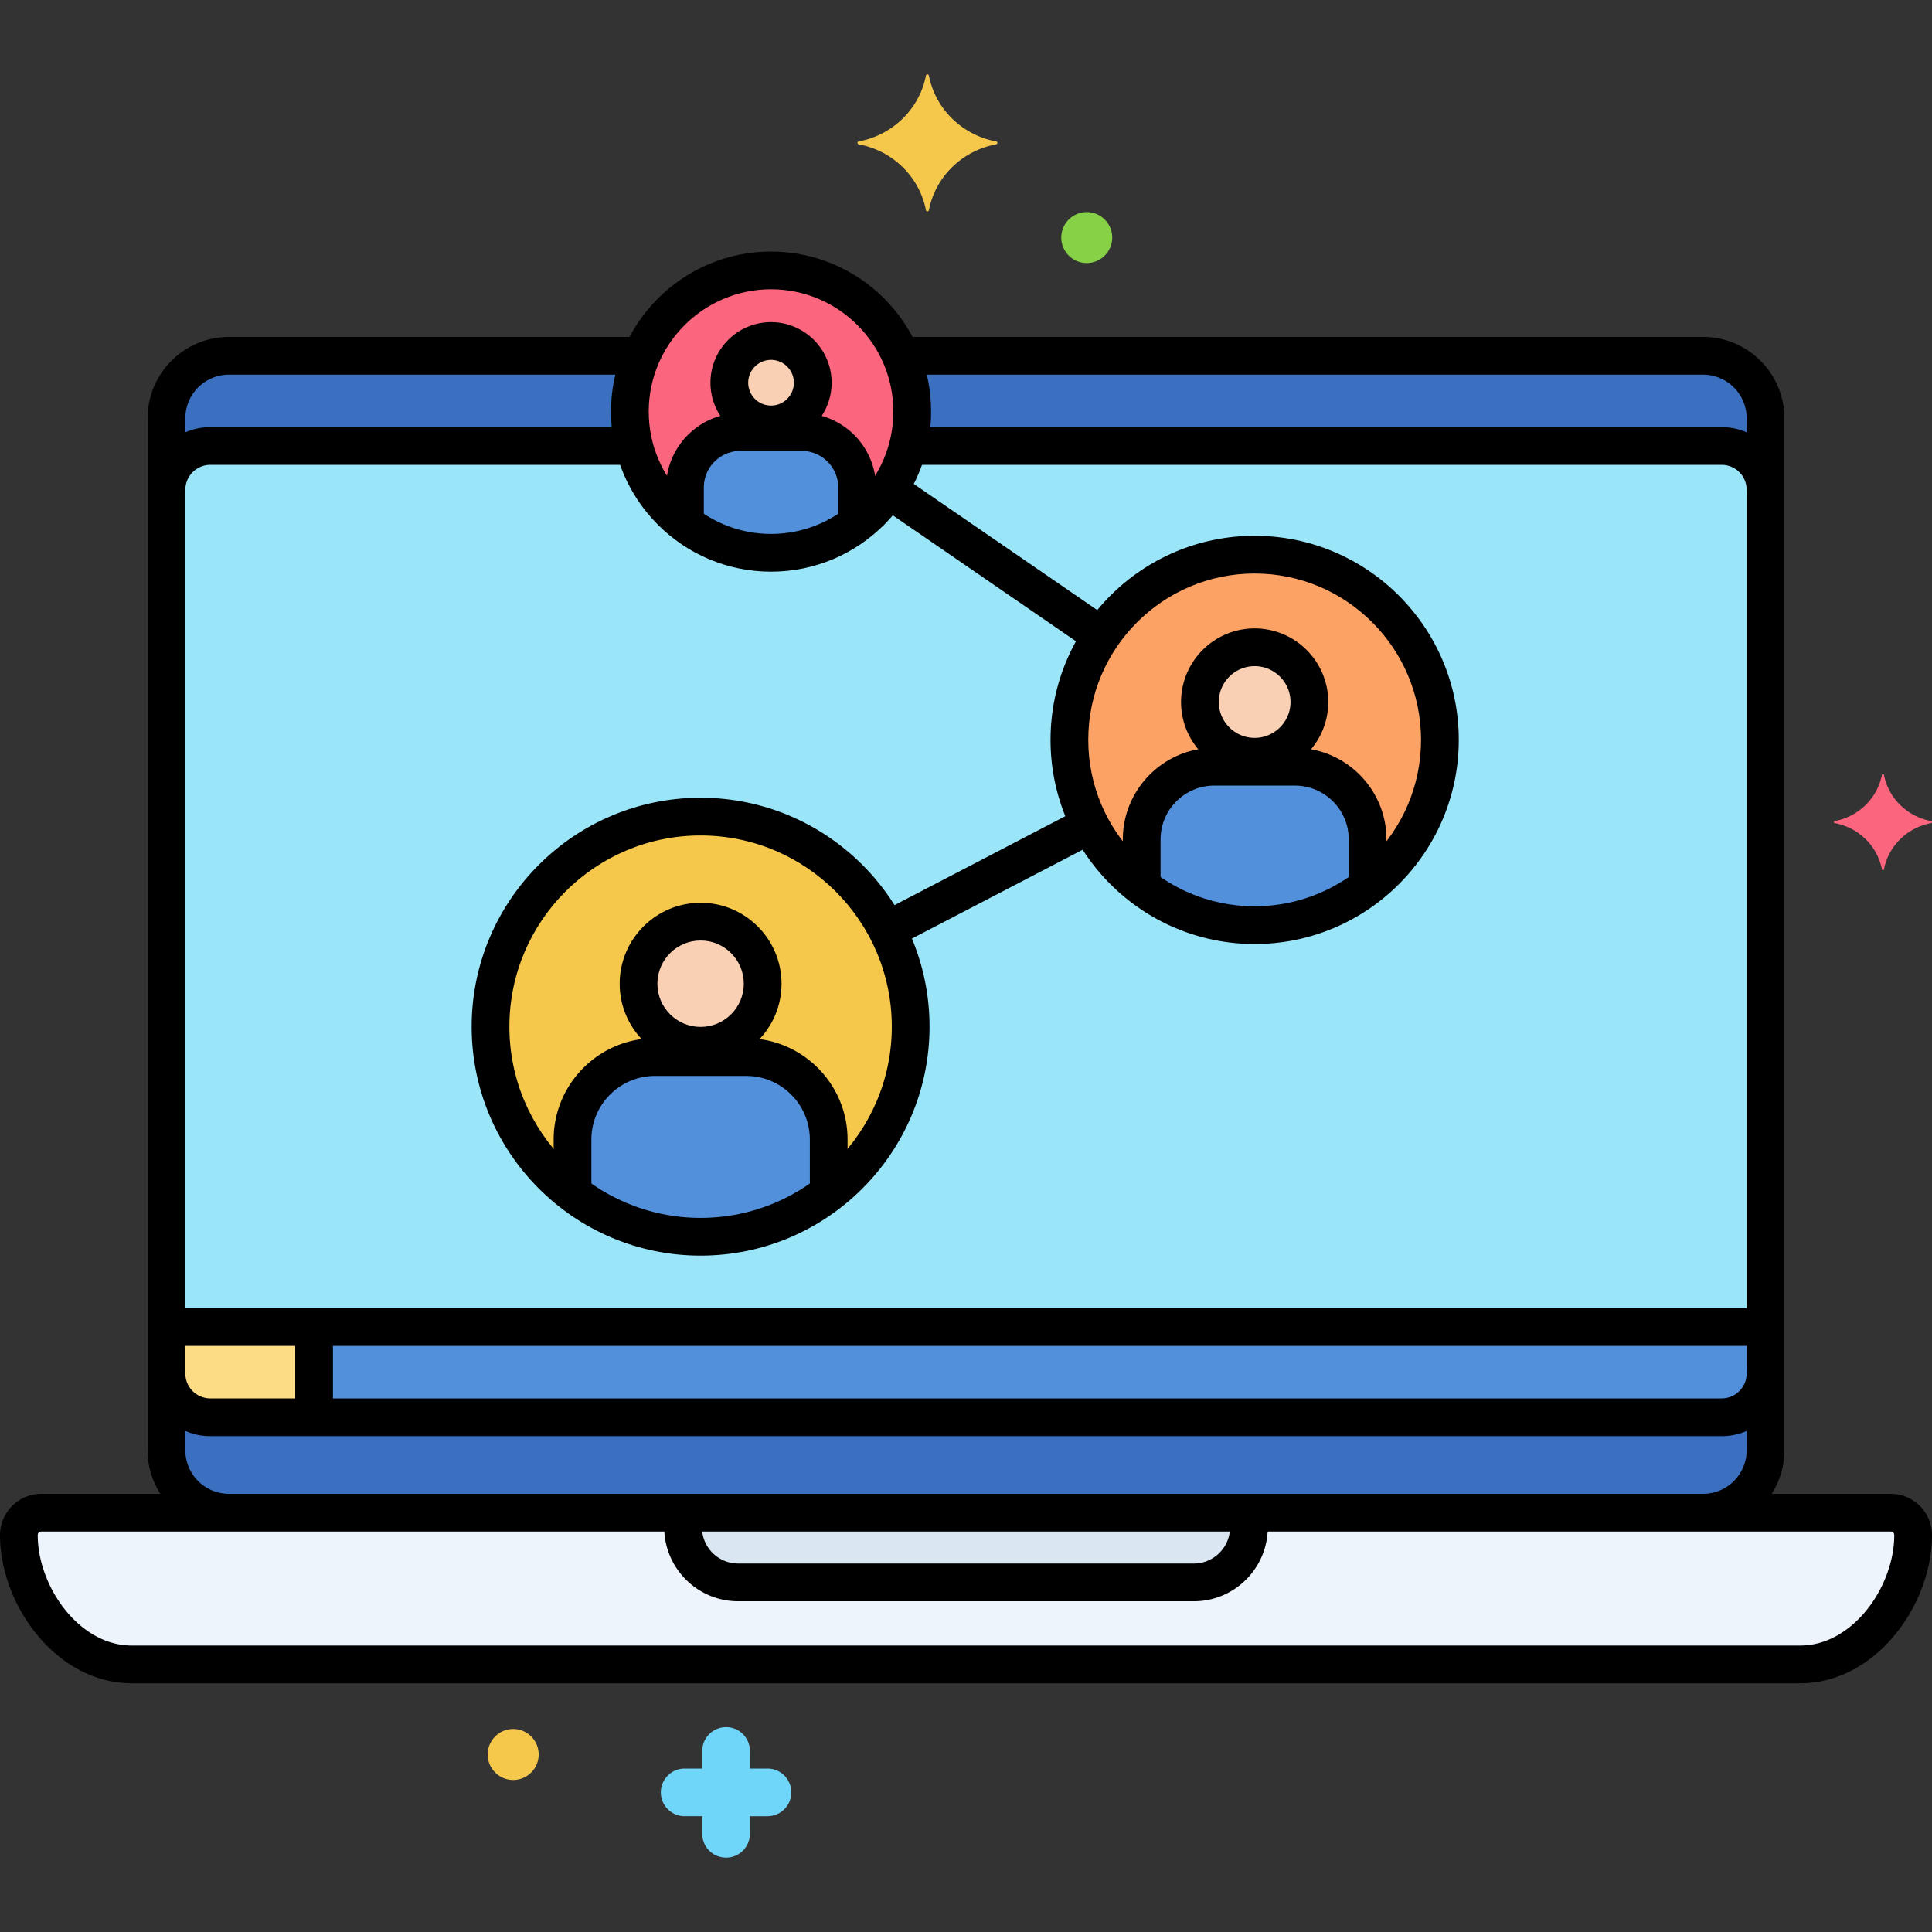<svg xmlns="http://www.w3.org/2000/svg" viewBox="0 0 256 256" style="enable-background:new 0 0 256 256" xml:space="preserve"><rect x="0" y="0" width="256" height="256" fill="#333333" stroke="none"/><style>.st1{fill:#fc657e}.st3{fill:#5290db}.st5{fill:#f5c84c}.st23{fill:#f9d0b4}</style><g id="Layer_36"><path d="M225.663 47.145H119.349a18.638 18.638 0 0 1 1.525 7.396c0 10.332-8.376 18.708-18.707 18.708S83.46 64.873 83.46 54.541c0-2.628.547-5.127 1.525-7.396H30.337c-4.553 0-8.279 3.725-8.279 8.279V192.16c0 4.553 3.725 8.279 8.279 8.279h195.325c4.553 0 8.279-3.725 8.279-8.279V55.423c0-4.553-3.725-8.278-8.278-8.278z" style="fill:#3a70bf"/><path d="M228.135 59.097H120.292c-2.037 8.125-9.368 14.151-18.125 14.151s-16.088-6.026-18.125-14.151H27.865c-3.194 0-5.806 2.613-5.806 5.806v117.084c0 3.194 2.613 5.806 5.806 5.806h200.27c3.194 0 5.806-2.613 5.806-5.806V64.903c0-3.193-2.612-5.806-5.806-5.806z" style="fill:#9be5f9"/><path d="M22.058 175.842v6.146c0 3.193 2.613 5.806 5.806 5.806h200.27c3.194 0 5.806-2.613 5.806-5.806v-6.146H22.058z" class="st3"/><path d="M22.058 175.842v6.146c0 3.193 2.613 5.806 5.806 5.806h13.752v-11.952H22.058z" style="fill:#fcdd86"/><path d="M225.663 44.645H120.438a2.5 2.5 0 1 0 0 5h105.225a5.785 5.785 0 0 1 5.779 5.779V192.16a5.785 5.785 0 0 1-5.779 5.779 2.5 2.5 0 1 0 0 5c5.943 0 10.779-4.835 10.779-10.779V55.423c-.001-5.943-4.836-10.778-10.779-10.778zM84.417 44.645h-54.08c-5.943 0-10.779 4.835-10.779 10.779V192.16c0 5.943 4.835 10.779 10.779 10.779a2.5 2.5 0 1 0 0-5 5.785 5.785 0 0 1-5.779-5.779V55.423a5.785 5.785 0 0 1 5.779-5.779h54.079a2.5 2.5 0 0 0 .001-4.999z"/><path d="M228.135 56.597H121.208a2.5 2.5 0 1 0 0 5h106.927a3.31 3.31 0 0 1 3.307 3.306 2.5 2.5 0 1 0 5 0c-.001-4.58-3.727-8.306-8.307-8.306zM233.941 179.487a2.5 2.5 0 0 0-2.5 2.5 3.31 3.31 0 0 1-3.307 3.307H27.865a3.31 3.31 0 0 1-3.306-3.307 2.5 2.5 0 1 0-5 0c0 4.58 3.726 8.307 8.306 8.307h200.27c4.58 0 8.307-3.727 8.307-8.307a2.501 2.501 0 0 0-2.501-2.5zM83.063 56.597H27.865c-4.58 0-8.306 3.726-8.306 8.306a2.5 2.5 0 1 0 5 0 3.31 3.31 0 0 1 3.306-3.306h55.199a2.5 2.5 0 1 0-.001-5z"/><circle cx="92.833" cy="136.041" r="27.837" class="st5"/><circle cx="166.248" cy="98.041" r="24.547" transform="rotate(-22.5 166.24 98.037)" style="fill:#fca265"/><circle cx="102.167" cy="54.541" r="18.707" class="st1"/><path d="M92.833 122.122a8.225 8.225 0 1 0 .002 16.448 8.225 8.225 0 0 0-.002-16.448z" class="st23"/><path d="M98.878 140.068h-12.09c-6.011 0-10.929 4.918-10.929 10.928v7.101a27.712 27.712 0 0 0 16.974 5.781 27.706 27.706 0 0 0 16.974-5.781v-7.101c0-6.01-4.918-10.928-10.929-10.928z" class="st3"/><circle cx="166.248" cy="93.02" r="7.253" class="st23"/><path d="M171.579 101.592h-10.661c-5.3 0-9.637 4.337-9.637 9.637v6.261a24.435 24.435 0 0 0 14.968 5.097 24.437 24.437 0 0 0 14.968-5.097v-6.261c-.001-5.3-4.338-9.637-9.638-9.637z" class="st3"/><circle cx="102.167" cy="50.714" r="5.527" class="st23"/><path d="M106.229 57.247h-8.125c-4.039 0-7.344 3.305-7.344 7.344v4.772c3.158 2.434 7.112 3.885 11.407 3.885s8.249-1.451 11.407-3.885v-4.772c0-4.039-3.305-7.344-7.345-7.344z" class="st3"/><path d="M250.528 200.439H5.472a2.972 2.972 0 0 0-2.972 2.972c0 8.26 6.696 17.13 14.956 17.13h221.087c8.26 0 14.956-8.869 14.956-17.13a2.971 2.971 0 0 0-2.971-2.972z" style="fill:#edf4fc"/><path d="M90.513 200.439v1.939a7.297 7.297 0 0 0 7.297 7.297h60.38a7.297 7.297 0 0 0 7.297-7.297v-1.939H90.513z" style="fill:#dae6f1"/><path d="M250.528 197.939H5.472A5.478 5.478 0 0 0 0 203.411c0 9.266 7.465 19.629 17.457 19.629h221.087c9.991 0 17.457-10.363 17.457-19.629a5.48 5.48 0 0 0-5.473-5.472zm-11.985 20.102H17.457c-7.016 0-12.457-7.865-12.457-14.63 0-.26.212-.472.472-.472h245.056c.26 0 .472.212.472.472 0 6.765-5.441 14.63-12.457 14.63z"/><path d="M165.487 198.344a2.5 2.5 0 0 0-2.5 2.5v1.534a4.803 4.803 0 0 1-4.797 4.797H97.81a4.803 4.803 0 0 1-4.797-4.797V201a2.5 2.5 0 1 0-5 0v1.378c0 5.402 4.395 9.797 9.797 9.797h60.38c5.402 0 9.797-4.395 9.797-9.797v-1.534a2.5 2.5 0 0 0-2.5-2.5zM233.292 173.341h-210.5a2.5 2.5 0 1 0 0 5h210.5a2.5 2.5 0 1 0 0-5z"/><path d="M41.617 174a2.5 2.5 0 0 0-2.5 2.5v10.583a2.5 2.5 0 1 0 5 0V176.5a2.5 2.5 0 0 0-2.5-2.5zM146.72 81.752l-27.003-18.565a2.501 2.501 0 0 0-2.833 4.121l27.003 18.565a2.497 2.497 0 0 0 3.477-.643 2.503 2.503 0 0 0-.644-3.478zM146.413 108.236a2.5 2.5 0 0 0-3.372-1.063l-26.187 13.632a2.5 2.5 0 1 0 2.308 4.435l26.187-13.632a2.499 2.499 0 0 0 1.064-3.372z"/><path d="M92.833 105.704c-16.728 0-30.337 13.609-30.337 30.336 0 16.728 13.609 30.337 30.337 30.337s30.336-13.609 30.336-30.337c.001-16.727-13.608-30.336-30.336-30.336zm0 55.673c-13.971 0-25.337-11.366-25.337-25.337s11.366-25.336 25.337-25.336 25.336 11.366 25.336 25.336-11.365 25.337-25.336 25.337zM166.248 70.994c-14.914 0-27.047 12.133-27.047 27.047 0 14.914 12.133 27.047 27.047 27.047 14.914 0 27.047-12.133 27.047-27.047 0-14.914-12.133-27.047-27.047-27.047zm0 49.094c-12.157 0-22.047-9.891-22.047-22.047s9.89-22.047 22.047-22.047 22.047 9.89 22.047 22.047-9.89 22.047-22.047 22.047zM102.167 33.333c-11.694 0-21.208 9.514-21.208 21.208s9.514 21.208 21.208 21.208 21.208-9.514 21.208-21.208-9.515-21.208-21.208-21.208zm0 37.415c-8.937 0-16.208-7.271-16.208-16.208s7.271-16.208 16.208-16.208 16.208 7.271 16.208 16.208-7.271 16.208-16.208 16.208z"/><path d="M92.833 119.622c-5.914 0-10.725 4.811-10.725 10.725s4.811 10.725 10.725 10.725c5.913 0 10.724-4.811 10.724-10.725s-4.81-10.725-10.724-10.725zm0 16.449c-3.157 0-5.725-2.568-5.725-5.725s2.568-5.725 5.725-5.725c3.156 0 5.724 2.568 5.724 5.725s-2.567 5.725-5.724 5.725z"/><path d="M98.878 137.568h-12.09c-7.404 0-13.428 6.024-13.428 13.429v6.253a2.5 2.5 0 1 0 5 0v-6.253c0-4.647 3.781-8.429 8.428-8.429h12.09c4.647 0 8.429 3.781 8.429 8.429v6.42a2.5 2.5 0 1 0 5 0v-6.42c0-7.405-6.024-13.429-13.429-13.429zM166.248 83.267c-5.377 0-9.752 4.375-9.752 9.752s4.375 9.752 9.752 9.752c5.378 0 9.753-4.375 9.753-9.752s-4.375-9.752-9.753-9.752zm0 14.505c-2.621 0-4.752-2.132-4.752-4.752s2.132-4.752 4.752-4.752 4.753 2.132 4.753 4.752-2.132 4.752-4.753 4.752z"/><path d="M171.579 99.092h-10.662c-6.692 0-12.137 5.445-12.137 12.137v5.615a2.5 2.5 0 1 0 5 0v-5.615c0-3.936 3.202-7.137 7.137-7.137h10.662c3.935 0 7.137 3.202 7.137 7.137v5.646a2.5 2.5 0 1 0 5 0v-5.646c0-6.692-5.445-12.137-12.137-12.137zM102.167 42.687c-4.426 0-8.027 3.601-8.027 8.027 0 4.426 3.601 8.027 8.027 8.027 4.426 0 8.027-3.601 8.027-8.027 0-4.426-3.601-8.027-8.027-8.027zm0 11.054a3.03 3.03 0 0 1-3.027-3.027 3.03 3.03 0 0 1 3.027-3.027 3.03 3.03 0 0 1 3.027 3.027 3.03 3.03 0 0 1-3.027 3.027z"/><path d="M106.229 54.747h-8.125c-5.428 0-9.844 4.416-9.844 9.844v4.366a2.5 2.5 0 1 0 5 0v-4.366a4.85 4.85 0 0 1 4.844-4.844h8.125a4.85 4.85 0 0 1 4.845 4.844v4.366a2.5 2.5 0 1 0 5 0v-4.366c0-5.428-4.417-9.844-9.845-9.844z"/><path d="M131.983 18.738c-4.498-.838-8.043-4.31-8.898-8.716a.2.2 0 0 0-.395 0c-.855 4.406-4.4 7.879-8.898 8.716a.195.195 0 0 0 0 .387c4.498.838 8.043 4.31 8.898 8.717a.2.2 0 0 0 .395 0c.855-4.406 4.4-7.879 8.898-8.717a.195.195 0 0 0 0-.387z" class="st5"/><path d="M255.881 108.796c-3.156-.588-5.643-3.024-6.243-6.116-.03-.155-.247-.155-.277 0-.6 3.091-3.087 5.528-6.243 6.116a.137.137 0 0 0 0 .271c3.156.588 5.643 3.024 6.243 6.116.03.155.247.155.277 0 .6-3.092 3.087-5.528 6.243-6.116a.137.137 0 0 0 0-.271z" class="st1"/><path d="M101.694 234.343h-2.329v-2.33a3.156 3.156 0 1 0-6.314 0v2.33h-2.33a3.157 3.157 0 0 0 0 6.314h2.33v2.33a3.156 3.156 0 1 0 6.314 0v-2.33h2.329a3.156 3.156 0 1 0 0-6.314z" style="fill:#70d6f9"/><circle cx="143.999" cy="31.478" r="3.377" style="fill:#87d147"/><path d="M67.999 229.101a3.377 3.377 0 1 0 0 6.754 3.377 3.377 0 0 0 0-6.754z" class="st5"/></g></svg>